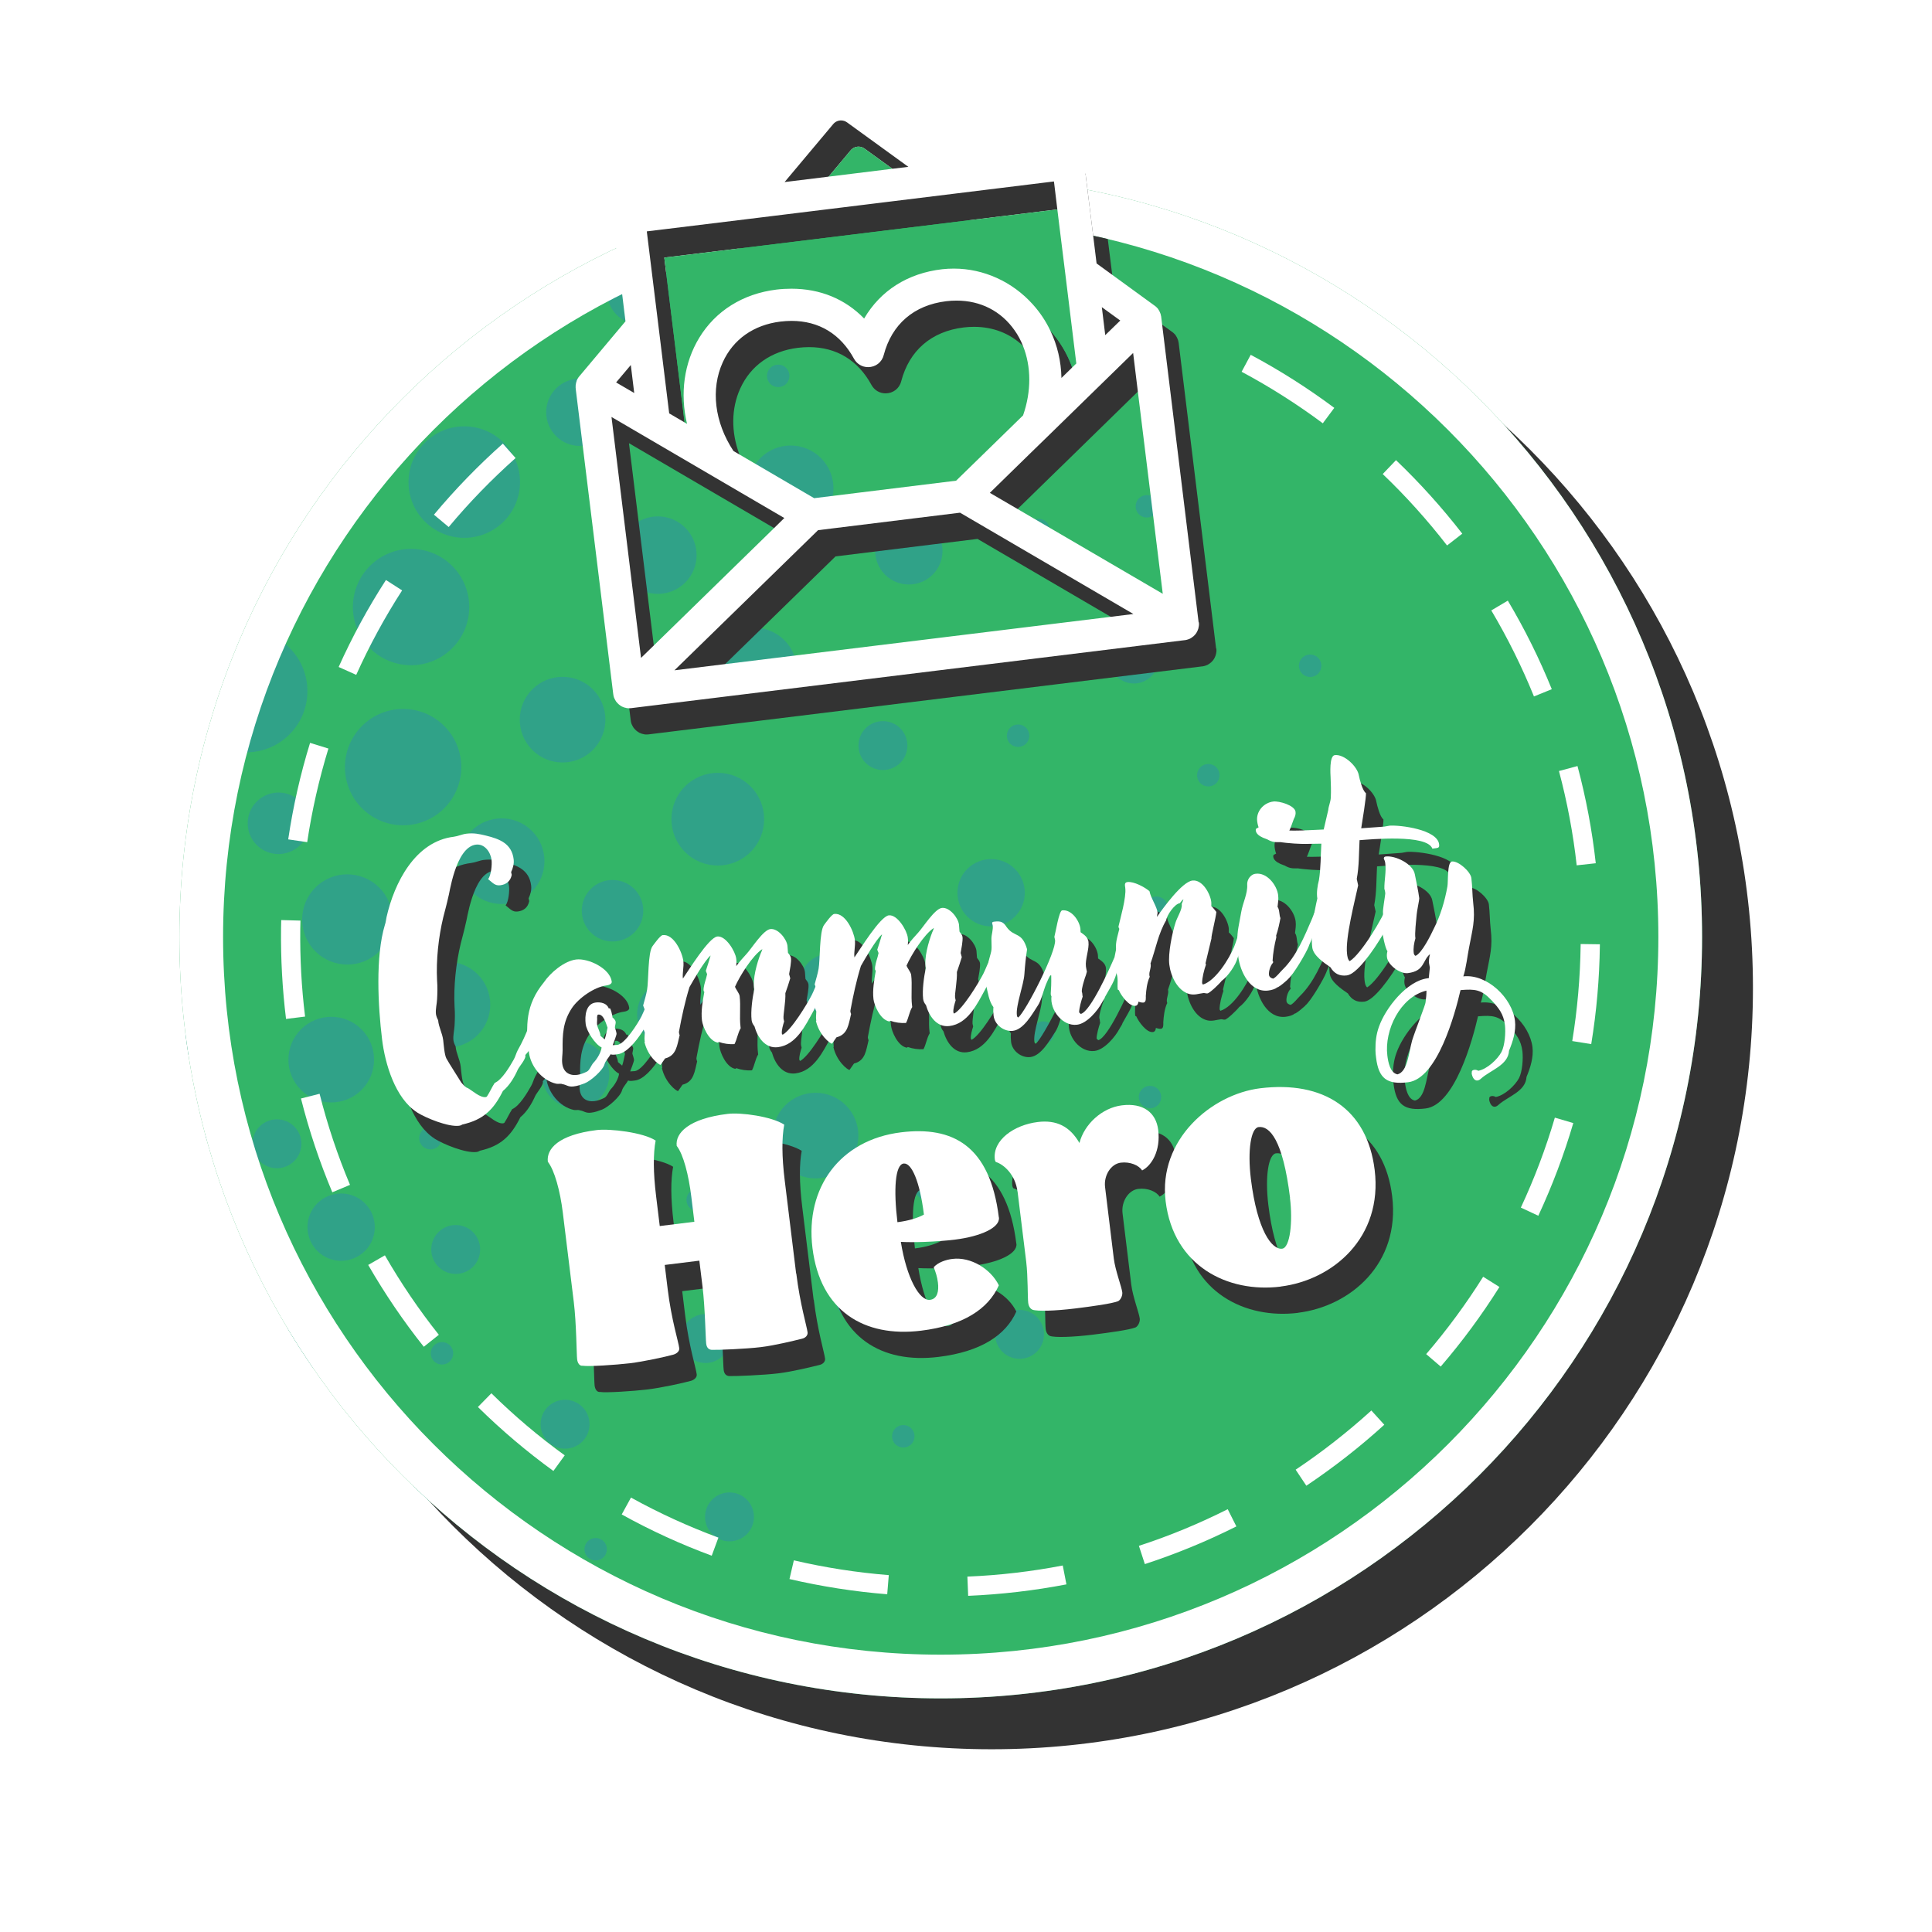 <svg width="221" height="221" viewBox="0 0 221 221" fill="none" xmlns="http://www.w3.org/2000/svg">
<g filter="url(#filter0_d_307_30692)">
<g filter="url(#filter1_d_307_30692)">
<path d="M113.428 200.096C161.526 200.096 200.518 161.104 200.518 113.006C200.518 64.907 161.526 25.916 113.428 25.916C65.329 25.916 26.338 64.907 26.338 113.006C26.338 161.104 65.329 200.096 113.428 200.096Z" fill="#333333"/>
<path d="M107.608 194.276C155.706 194.276 194.698 155.284 194.698 107.186C194.698 59.087 155.706 20.096 107.608 20.096C59.509 20.096 20.518 59.087 20.518 107.186C20.518 155.284 59.509 194.276 107.608 194.276Z" fill="#33B568"/>
<g opacity="0.8">
<path d="M51.727 74.146C54.327 71.546 54.327 67.336 51.727 64.736C49.127 62.136 44.917 62.136 42.317 64.736C39.717 67.336 39.717 71.546 42.317 74.146C44.917 76.746 49.127 76.746 51.727 74.146Z" fill="#309D90"/>
<path d="M33.127 74.106C32.937 73.916 32.737 73.736 32.527 73.566C30.387 77.606 28.397 81.716 26.577 85.876C28.857 86.406 31.347 85.786 33.117 84.006C35.847 81.276 35.847 76.836 33.117 74.106H33.127Z" fill="#309D90"/>
<path d="M72.117 60.366C70.387 62.096 70.387 64.906 72.117 66.636C73.847 68.366 76.657 68.366 78.387 66.636C80.117 64.906 80.117 62.096 78.387 60.366C76.657 58.636 73.847 58.636 72.117 60.366Z" fill="#309D90"/>
<path d="M78.357 89.956C76.287 92.026 76.287 95.386 78.357 97.456C80.427 99.526 83.787 99.526 85.857 97.456C87.927 95.386 87.927 92.026 85.857 89.956C83.787 87.886 80.427 87.886 78.357 89.956Z" fill="#309D90"/>
<path d="M60.888 85.786C62.798 87.696 65.908 87.696 67.818 85.786C69.728 83.876 69.728 80.766 67.818 78.856C65.908 76.946 62.798 76.946 60.888 78.856C58.978 80.766 58.978 83.876 60.888 85.786Z" fill="#309D90"/>
<path d="M60.848 95.046C58.938 93.136 55.828 93.136 53.918 95.046C52.008 96.956 51.998 100.066 53.918 101.976C55.828 103.886 58.938 103.886 60.848 101.976C62.758 100.066 62.758 96.956 60.848 95.046Z" fill="#309D90"/>
<path d="M36.078 101.526C34.057 103.546 34.057 106.816 36.078 108.826C38.097 110.836 41.367 110.846 43.377 108.826C45.388 106.806 45.398 103.536 43.377 101.526C41.358 99.516 38.087 99.506 36.078 101.526Z" fill="#309D90"/>
<path d="M69.057 49.886C70.557 48.386 70.557 45.946 69.057 44.435C67.557 42.935 65.117 42.935 63.607 44.435C62.097 45.935 62.107 48.376 63.607 49.886C65.107 51.386 67.547 51.386 69.057 49.886Z" fill="#309D90"/>
<path d="M106.687 65.736C108.187 64.236 108.187 61.796 106.687 60.286C105.187 58.786 102.747 58.786 101.237 60.286C99.727 61.786 99.737 64.226 101.237 65.736C102.737 67.236 105.177 67.236 106.687 65.736Z" fill="#309D90"/>
<path d="M79.457 113.266C77.957 111.766 75.517 111.766 74.007 113.266C72.507 114.766 72.507 117.206 74.007 118.716C75.507 120.216 77.947 120.216 79.457 118.716C80.957 117.216 80.957 114.776 79.457 113.266Z" fill="#309D90"/>
<path d="M63.117 120.196C61.617 121.696 61.617 124.136 63.117 125.646C64.617 127.146 67.057 127.146 68.567 125.646C70.067 124.146 70.067 121.706 68.567 120.196C67.067 118.696 64.627 118.696 63.117 120.196Z" fill="#309D90"/>
<path d="M116.097 99.395C114.597 97.895 112.157 97.895 110.647 99.395C109.147 100.896 109.147 103.336 110.647 104.846C112.147 106.346 114.587 106.346 116.097 104.846C117.607 103.346 117.597 100.906 116.097 99.395Z" fill="#309D90"/>
<path d="M75.997 36.026C77.497 34.526 77.497 32.086 75.997 30.576C74.497 29.076 72.057 29.076 70.547 30.576C69.047 32.076 69.047 34.516 70.547 36.026C72.047 37.526 74.487 37.526 75.997 36.026Z" fill="#309D90"/>
<path d="M59.718 35.176C57.938 37.116 56.198 39.076 54.518 41.066C55.858 41.046 57.188 40.536 58.198 39.516C59.388 38.326 59.888 36.716 59.718 35.176Z" fill="#309D90"/>
<path d="M34.347 96.666C35.717 95.296 35.717 93.066 34.347 91.686C32.977 90.316 30.747 90.316 29.367 91.686C27.997 93.056 27.987 95.286 29.367 96.666C30.737 98.036 32.967 98.036 34.347 96.666Z" fill="#309D90"/>
<path d="M33.657 128.856C32.567 127.766 30.787 127.766 29.697 128.856C28.607 129.946 28.607 131.726 29.697 132.816C30.787 133.906 32.567 133.906 33.657 132.816C34.747 131.726 34.747 129.946 33.657 128.856Z" fill="#309D90"/>
<path d="M104.957 132.816C103.867 133.906 103.867 135.686 104.957 136.776C106.047 137.866 107.827 137.866 108.917 136.776C110.007 135.686 110.007 133.906 108.917 132.816C107.827 131.726 106.047 131.726 104.957 132.816Z" fill="#309D90"/>
<path d="M131.688 73.406C130.598 72.316 128.818 72.316 127.728 73.406C126.638 74.496 126.638 76.276 127.728 77.366C128.818 78.456 130.598 78.456 131.688 77.366C132.778 76.276 132.778 74.496 131.688 73.406Z" fill="#309D90"/>
<path d="M102.978 87.266C104.068 86.176 104.068 84.396 102.978 83.306C101.888 82.216 100.108 82.216 99.018 83.306C97.928 84.396 97.928 86.176 99.018 87.266C100.108 88.356 101.888 88.356 102.978 87.266Z" fill="#309D90"/>
<path d="M104.957 35.776C106.047 34.685 106.047 32.906 104.957 31.816C103.867 30.726 102.087 30.726 100.997 31.816C99.907 32.906 99.907 34.685 100.997 35.776C102.087 36.865 103.867 36.865 104.957 35.776Z" fill="#309D90"/>
<path d="M32.877 151.926C33.797 153.456 34.757 154.956 35.767 156.426C36.717 155.326 36.677 153.666 35.637 152.626C34.887 151.876 33.827 151.656 32.877 151.926Z" fill="#309D90"/>
<path d="M82.677 155.096C83.767 154.006 83.767 152.226 82.677 151.136C81.587 150.046 79.807 150.046 78.717 151.136C77.627 152.226 77.627 154.006 78.717 155.096C79.807 156.186 81.587 156.186 82.677 155.096Z" fill="#309D90"/>
<path d="M50.148 140.946C49.058 142.036 49.058 143.816 50.148 144.906C51.238 145.996 53.018 145.996 54.108 144.906C55.198 143.816 55.198 142.036 54.108 140.946C53.018 139.856 51.238 139.856 50.148 140.946Z" fill="#309D90"/>
<path d="M50.817 83.046C48.217 80.446 44.007 80.446 41.407 83.046C38.807 85.646 38.807 89.856 41.407 92.456C44.007 95.056 48.217 95.056 50.817 92.456C53.417 89.856 53.417 85.646 50.817 83.046Z" fill="#309D90"/>
<path d="M89.728 80.166C91.638 78.256 91.638 75.146 89.728 73.236C87.818 71.326 84.708 71.326 82.798 73.236C80.888 75.146 80.888 78.256 82.798 80.166C84.708 82.076 87.818 82.076 89.728 80.166Z" fill="#309D90"/>
<path d="M47.718 111.455C45.808 113.365 45.808 116.475 47.718 118.385C49.628 120.295 52.738 120.295 54.648 118.385C56.558 116.475 56.558 113.365 54.648 111.455C52.738 109.545 49.628 109.545 47.718 111.455Z" fill="#309D90"/>
<path d="M23.667 130.466C23.677 130.216 23.607 129.966 23.467 129.746C23.527 129.986 23.597 130.226 23.667 130.466Z" fill="#309D90"/>
<path d="M47.308 170.016C47.888 170.566 48.468 171.116 49.058 171.656C49.258 171.186 49.168 170.626 48.778 170.246C48.378 169.846 47.788 169.776 47.308 170.016Z" fill="#309D90"/>
<path d="M67.588 138.756C68.088 138.256 68.088 137.436 67.588 136.936C67.088 136.436 66.268 136.436 65.768 136.936C65.268 137.436 65.268 138.256 65.768 138.756C66.268 139.256 67.088 139.256 67.588 138.756Z" fill="#309D90"/>
<path d="M78.897 138.166C79.397 138.666 80.218 138.666 80.718 138.166C81.218 137.666 81.218 136.846 80.718 136.346C80.218 135.846 79.397 135.846 78.897 136.346C78.397 136.846 78.397 137.666 78.897 138.166Z" fill="#309D90"/>
<path d="M102.417 163.386C101.917 163.886 101.917 164.706 102.417 165.206C102.917 165.706 103.737 165.706 104.237 165.206C104.737 164.706 104.737 163.886 104.237 163.386C103.737 162.886 102.917 162.886 102.417 163.386Z" fill="#309D90"/>
<path d="M130.638 124.585C130.138 125.085 130.138 125.905 130.638 126.405C131.138 126.905 131.958 126.905 132.458 126.405C132.958 125.905 132.958 125.085 132.458 124.585C131.958 124.085 131.138 124.085 130.638 124.585Z" fill="#309D90"/>
<path d="M109.277 114.206C108.777 114.706 108.777 115.526 109.277 116.026C109.777 116.526 110.597 116.526 111.097 116.026C111.597 115.526 111.597 114.706 111.097 114.206C110.597 113.706 109.777 113.706 109.277 114.206Z" fill="#309D90"/>
<path d="M117.367 85.066C117.867 84.566 117.867 83.746 117.367 83.246C116.867 82.746 116.047 82.746 115.547 83.246C115.047 83.746 115.047 84.566 115.547 85.066C116.047 85.566 116.867 85.566 117.367 85.066Z" fill="#309D90"/>
<path d="M119.717 61.546C120.217 61.046 120.217 60.226 119.717 59.726C119.217 59.226 118.397 59.226 117.897 59.726C117.397 60.226 117.397 61.046 117.897 61.546C118.397 62.046 119.217 62.046 119.717 61.546Z" fill="#309D90"/>
<path d="M89.927 43.906C90.427 43.406 90.427 42.585 89.927 42.085C89.427 41.585 88.607 41.585 88.107 42.085C87.607 42.585 87.607 43.406 88.107 43.906C88.607 44.406 89.427 44.406 89.927 43.906Z" fill="#309D90"/>
<path d="M21.197 118.136C21.307 118.976 21.417 119.806 21.547 120.646C21.757 120.586 21.957 120.496 22.127 120.336C22.627 119.836 22.627 119.016 22.127 118.516C21.867 118.256 21.537 118.136 21.197 118.146V118.136Z" fill="#309D90"/>
<path d="M50.147 129.286C49.647 128.786 48.827 128.786 48.327 129.286C47.827 129.786 47.827 130.606 48.327 131.106C48.827 131.606 49.647 131.606 50.147 131.106C50.647 130.606 50.647 129.786 50.147 129.286Z" fill="#309D90"/>
<path d="M72.557 101.686C71.187 100.316 68.957 100.316 67.577 101.686C66.207 103.056 66.207 105.286 67.577 106.666C68.947 108.036 71.177 108.046 72.557 106.666C73.927 105.296 73.927 103.066 72.557 101.686Z" fill="#309D90"/>
<path d="M92.467 110.106C91.087 111.486 91.097 113.706 92.467 115.086C93.837 116.456 96.067 116.456 97.447 115.086C98.827 113.716 98.817 111.486 97.447 110.106C96.077 108.736 93.847 108.736 92.467 110.106Z" fill="#309D90"/>
<path d="M57.617 59.656C60.107 57.166 60.107 53.126 57.617 50.636C55.127 48.146 51.087 48.146 48.597 50.636C46.107 53.126 46.107 57.166 48.597 59.656C51.087 62.146 55.127 62.146 57.617 59.656Z" fill="#309D90"/>
<path d="M66.617 160.936C65.527 159.846 63.747 159.846 62.657 160.936C61.567 162.026 61.567 163.806 62.657 164.896C63.747 165.986 65.527 165.986 66.617 164.896C67.707 163.806 67.707 162.026 66.617 160.936Z" fill="#309D90"/>
<path d="M96.757 126.435C94.847 124.525 91.737 124.525 89.827 126.435C87.917 128.345 87.917 131.455 89.827 133.365C91.737 135.275 94.847 135.275 96.757 133.365C98.667 131.455 98.667 128.345 96.757 126.435Z" fill="#309D90"/>
<path d="M93.907 59.326C95.817 57.416 95.817 54.306 93.907 52.396C91.997 50.486 88.887 50.486 86.977 52.396C85.067 54.306 85.067 57.416 86.977 59.326C88.887 61.236 91.997 61.236 93.907 59.326Z" fill="#309D90"/>
<path d="M81.467 171.536C80.377 172.626 80.377 174.406 81.467 175.496C82.557 176.586 84.337 176.586 85.427 175.496C86.517 174.406 86.517 172.626 85.427 171.536C84.337 170.446 82.557 170.446 81.467 171.536Z" fill="#309D90"/>
<path d="M114.648 150.656C113.558 151.746 113.558 153.526 114.648 154.616C115.738 155.706 117.518 155.706 118.608 154.616C119.698 153.526 119.698 151.746 118.608 150.656C117.518 149.566 115.738 149.566 114.648 150.656Z" fill="#309D90"/>
<path d="M96.407 146.485C95.317 147.575 95.317 149.355 96.407 150.445C97.497 151.535 99.277 151.535 100.367 150.445C101.457 149.355 101.457 147.575 100.367 146.485C99.277 145.395 97.497 145.395 96.407 146.485Z" fill="#309D90"/>
<path d="M120.577 41.465C119.487 42.555 119.487 44.336 120.577 45.425C121.667 46.516 123.447 46.516 124.537 45.425C125.627 44.336 125.627 42.555 124.537 41.465C123.447 40.375 121.667 40.375 120.577 41.465Z" fill="#309D90"/>
<path d="M49.648 153.896C49.148 154.396 49.148 155.215 49.648 155.715C50.148 156.215 50.968 156.215 51.468 155.715C51.968 155.215 51.968 154.396 51.468 153.896C50.968 153.396 50.148 153.396 49.648 153.896Z" fill="#309D90"/>
<path d="M118.417 117.206C117.917 117.706 117.917 118.526 118.417 119.026C118.917 119.526 119.737 119.526 120.237 119.026C120.737 118.526 120.737 117.706 120.237 117.206C119.737 116.706 118.917 116.706 118.417 117.206Z" fill="#309D90"/>
<path d="M131.377 102.926C130.877 103.426 130.877 104.246 131.377 104.746C131.877 105.246 132.697 105.246 133.197 104.746C133.697 104.246 133.697 103.426 133.197 102.926C132.697 102.426 131.877 102.426 131.377 102.926Z" fill="#309D90"/>
<path d="M150.777 75.246C150.277 74.746 149.457 74.746 148.957 75.246C148.457 75.746 148.457 76.566 148.957 77.066C149.457 77.566 150.277 77.566 150.777 77.066C151.277 76.566 151.277 75.746 150.777 75.246Z" fill="#309D90"/>
<path d="M132.097 58.826C132.597 58.326 132.597 57.506 132.097 57.006C131.597 56.506 130.777 56.506 130.277 57.006C129.777 57.506 129.777 58.326 130.277 58.826C130.777 59.326 131.597 59.326 132.097 58.826Z" fill="#309D90"/>
<path d="M137.308 87.766C136.808 88.266 136.808 89.086 137.308 89.586C137.808 90.086 138.628 90.086 139.128 89.586C139.628 89.086 139.628 88.266 139.128 87.766C138.628 87.266 137.808 87.266 137.308 87.766Z" fill="#309D90"/>
<path d="M67.228 176.306C66.728 176.806 66.728 177.626 67.228 178.126C67.728 178.626 68.547 178.626 69.047 178.126C69.547 177.626 69.547 176.806 69.047 176.306C68.547 175.806 67.728 175.806 67.228 176.306Z" fill="#309D90"/>
<path d="M36.297 137.646C34.797 139.146 34.797 141.586 36.297 143.096C37.797 144.596 40.237 144.596 41.747 143.096C43.247 141.596 43.247 139.156 41.747 137.646C40.247 136.146 37.807 136.146 36.297 137.646Z" fill="#309D90"/>
<path d="M34.428 124.675C36.337 126.585 39.447 126.585 41.358 124.675C43.267 122.765 43.267 119.655 41.358 117.745C39.447 115.835 36.337 115.835 34.428 117.745C32.517 119.655 32.508 122.765 34.428 124.675Z" fill="#309D90"/>
</g>
<path d="M107.608 25.096C152.868 25.096 189.698 61.916 189.698 107.186C189.698 152.456 152.878 189.276 107.608 189.276C62.338 189.276 25.518 152.446 25.518 107.186C25.518 61.926 62.338 25.096 107.608 25.096ZM107.608 20.096C59.508 20.096 20.518 59.086 20.518 107.186C20.518 155.286 59.508 194.276 107.608 194.276C155.708 194.276 194.698 155.286 194.698 107.186C194.698 59.086 155.708 20.096 107.608 20.096Z" fill="white"/>
<path d="M110.748 182.546L110.658 180.346C114.318 180.196 117.998 179.766 121.568 179.076L121.988 181.236C118.298 181.946 114.518 182.386 110.748 182.546ZM101.488 182.366C97.728 182.066 93.968 181.476 90.308 180.626L90.808 178.486C94.358 179.316 98.018 179.886 101.668 180.176L101.488 182.366ZM130.958 178.916L130.278 176.826C133.758 175.696 137.168 174.286 140.438 172.636L141.428 174.606C138.068 176.296 134.538 177.746 130.958 178.916ZM81.418 177.956C77.888 176.656 74.418 175.066 71.118 173.236L72.178 171.306C75.378 173.076 78.748 174.616 82.178 175.886L81.418 177.946V177.956ZM149.428 169.946L148.208 168.116C151.248 166.086 154.158 163.806 156.868 161.346L158.348 162.976C155.558 165.516 152.558 167.856 149.438 169.946H149.428ZM63.308 168.266C60.258 166.056 57.348 163.586 54.668 160.946L56.208 159.376C58.818 161.946 61.638 164.336 64.598 166.476L63.308 168.256V168.266ZM164.808 156.326L163.138 154.896C165.528 152.116 167.718 149.136 169.658 146.046L171.518 147.216C169.518 150.406 167.258 153.466 164.798 156.326H164.808ZM48.478 154.056C46.128 151.106 43.998 147.956 42.118 144.696L44.028 143.596C45.848 146.766 47.918 149.816 50.198 152.686L48.478 154.056ZM175.958 139.066L173.968 138.136C175.518 134.816 176.828 131.356 177.858 127.846L179.968 128.466C178.908 132.086 177.558 135.646 175.968 139.066H175.958ZM38.018 136.396C36.558 132.926 35.348 129.306 34.428 125.656L36.558 125.116C37.448 128.656 38.618 132.166 40.038 135.536L38.008 136.386L38.018 136.396ZM182.018 119.436L179.848 119.086C180.438 115.486 180.758 111.806 180.808 108.136V107.986L183.008 108.016V108.156C182.958 111.946 182.628 115.736 182.018 119.446V119.436ZM32.718 116.546C32.298 113.136 32.108 109.656 32.148 106.196C32.148 105.876 32.158 105.556 32.168 105.246L34.368 105.306C34.368 105.616 34.358 105.926 34.348 106.236C34.308 109.596 34.488 112.976 34.898 116.286L32.718 116.556V116.546ZM180.358 98.996C179.958 95.356 179.268 91.726 178.328 88.196L180.448 87.626C181.418 91.256 182.128 95.006 182.538 98.746L180.348 98.986L180.358 98.996ZM35.148 96.336L32.968 96.016C33.518 92.286 34.358 88.576 35.468 84.976L37.568 85.626C36.498 89.116 35.678 92.726 35.138 96.346L35.148 96.336ZM175.468 79.666C174.098 76.286 172.458 72.976 170.588 69.826L172.478 68.706C174.408 71.946 176.098 75.356 177.508 78.836L175.468 79.666ZM40.748 77.196L38.738 76.296C40.278 72.866 42.098 69.516 44.148 66.346L45.998 67.536C44.008 70.616 42.248 73.866 40.748 77.196ZM165.528 62.396C163.288 59.506 160.818 56.756 158.168 54.226L159.688 52.636C162.408 55.236 164.958 58.066 167.268 61.046L165.528 62.396ZM51.328 60.286L49.638 58.876C52.048 55.986 54.708 53.246 57.518 50.746L58.978 52.396C56.248 54.826 53.668 57.476 51.328 60.286ZM151.308 48.416C148.368 46.226 145.248 44.246 142.028 42.526L143.068 40.586C146.388 42.356 149.598 44.396 152.628 46.656L151.318 48.416H151.308Z" fill="white"/>
<path d="M139.108 74.176L134.828 39.236V39.196L134.818 39.186C134.808 39.126 134.798 39.066 134.778 38.996L134.758 38.916C134.738 38.866 134.728 38.826 134.708 38.786C134.658 38.646 134.588 38.516 134.498 38.386L134.478 38.346C134.438 38.306 134.408 38.266 134.378 38.226H134.368L134.338 38.186C134.288 38.136 134.238 38.096 134.198 38.056C134.158 38.026 134.118 37.996 134.078 37.966L132.948 37.146L127.438 33.136L127.228 31.436L126.718 27.346C126.168 27.206 125.608 27.076 125.048 26.966L124.398 21.716L124.168 19.856C124.088 19.856 124.028 19.866 123.948 19.866L117.508 20.656L111.288 21.426L109.488 20.116L101.068 14.016C100.228 13.416 99.248 13.096 98.218 13.096C96.788 13.096 95.428 13.726 94.508 14.816L88.258 22.256L86.388 24.486L77.028 25.636L73.718 26.036C72.868 26.146 72.228 26.826 72.128 27.636C72.098 27.776 72.098 27.936 72.118 28.086L72.708 32.896L73.548 39.756L68.268 46.046C68.268 46.046 68.208 46.126 68.178 46.156C68.148 46.206 68.108 46.256 68.078 46.316H68.068L68.048 46.376C68.018 46.416 67.998 46.466 67.978 46.516H67.968V46.566C67.918 46.696 67.878 46.846 67.858 47.006C67.848 47.036 67.848 47.076 67.848 47.116V47.226C67.838 47.296 67.848 47.376 67.858 47.456V47.496L71.978 81.016L72.148 82.396C72.158 82.476 72.168 82.556 72.188 82.636L72.218 82.716C72.218 82.766 72.248 82.806 72.258 82.846C72.288 82.916 72.328 82.996 72.368 83.066C72.408 83.146 72.438 83.186 72.468 83.236C72.578 83.386 72.688 83.496 72.808 83.596L72.878 83.646C72.878 83.646 72.938 83.696 72.968 83.716C73.018 83.746 73.068 83.776 73.128 83.816C73.208 83.846 73.278 83.876 73.348 83.906H73.358L73.398 83.926C73.448 83.936 73.508 83.956 73.568 83.966H73.588L73.628 83.986C73.688 83.996 73.758 84.006 73.828 84.016H73.988C74.078 84.016 74.128 84.006 74.178 84.006L137.528 76.226H137.568C137.618 76.216 137.658 76.206 137.698 76.196H137.718L137.778 76.176C137.828 76.166 137.858 76.156 137.888 76.146C137.958 76.126 138.028 76.096 138.088 76.066H138.098L138.138 76.046C138.188 76.016 138.238 75.986 138.298 75.946H138.308L138.348 75.916C138.398 75.886 138.458 75.836 138.508 75.786H138.528L138.548 75.756C138.568 75.746 138.618 75.696 138.658 75.646C138.678 75.626 138.708 75.596 138.728 75.566L138.788 75.496C138.878 75.376 138.948 75.236 139.008 75.096V75.076L139.028 75.036C139.038 75.016 139.058 74.956 139.078 74.906V74.856C139.108 74.796 139.118 74.716 139.128 74.636C139.138 74.586 139.138 74.546 139.148 74.496V74.406C139.148 74.336 139.148 74.256 139.128 74.176H139.108ZM131.618 43.376L135.008 70.926L115.228 59.376L116.398 58.226L117.098 57.546L120.098 54.616L121.898 52.866L130.158 44.796L131.618 43.376ZM82.948 75.966L95.578 63.646L111.818 61.646L127.058 70.556L131.648 73.236L79.148 79.676L82.948 75.966ZM119.028 50.516L114.538 54.896L111.368 57.986L95.128 59.986L85.958 54.626L85.898 54.586C85.348 53.746 84.898 52.876 84.578 51.986C83.618 49.406 83.638 46.726 84.678 44.436C85.868 41.816 88.208 40.166 91.268 39.786C91.698 39.736 92.128 39.706 92.538 39.706C95.678 39.706 98.148 41.206 99.688 44.036C100.018 44.636 100.618 44.996 101.298 44.996C102.158 44.996 102.878 44.446 103.088 43.616C104.008 40.096 106.538 37.906 110.238 37.456C110.638 37.406 111.038 37.386 111.428 37.386C113.608 37.386 115.548 38.146 117.018 39.566C117.398 39.936 117.748 40.336 118.058 40.786C119.888 43.396 120.248 47.026 119.028 50.516ZM88.548 60.406L88.928 60.626L91.718 62.256L75.328 78.256L74.788 73.836L71.948 50.696L88.548 60.406ZM128.428 41.336L128.038 38.136L130.148 39.666L128.428 41.336ZM123.868 34.386L125.118 44.576L123.418 46.236C123.388 44.776 123.128 43.366 122.648 42.036C122.098 40.496 121.258 39.076 120.148 37.826C117.818 35.226 114.528 33.726 111.118 33.726C110.678 33.726 110.238 33.746 109.788 33.796C105.848 34.246 102.718 36.236 100.848 39.436C98.668 37.196 95.818 36.026 92.538 36.026C91.978 36.026 91.398 36.056 90.818 36.126C86.988 36.596 83.858 38.556 81.988 41.636C80.248 44.496 79.768 48.006 80.588 51.486L78.548 50.286L78.308 48.316L77.298 40.106L76.218 31.336L75.988 29.466L84.418 28.436L87.548 28.056L110.998 25.176H111.008L120.948 23.956L122.558 23.756L122.898 26.526L123.868 34.386ZM94.788 20.206L97.318 17.186C97.538 16.926 97.868 16.776 98.208 16.776C98.458 16.776 98.688 16.856 98.888 16.996L102.078 19.306L103.308 20.196L105.908 22.086L91.748 23.826L93.988 21.156L94.788 20.206ZM74.158 44.756L74.548 47.956L72.478 46.746L74.158 44.756Z" fill="#333333"/>
<path d="M105.908 22.086L91.748 23.826L97.318 17.186C97.538 16.926 97.868 16.776 98.208 16.776C98.458 16.776 98.688 16.856 98.888 16.996L105.908 22.086Z" fill="#33B568"/>
<path d="M125.117 44.576L123.417 46.236C123.347 43.076 122.217 40.146 120.147 37.826C117.817 35.226 114.527 33.726 111.117 33.726C110.677 33.726 110.237 33.746 109.787 33.796C105.847 34.246 102.717 36.236 100.847 39.436C98.667 37.196 95.817 36.026 92.537 36.026C91.977 36.026 91.397 36.056 90.817 36.126C86.987 36.596 83.857 38.556 81.987 41.636C80.247 44.496 79.767 48.006 80.587 51.486L78.547 50.286L77.297 40.106L75.987 29.466L87.547 28.056L110.997 25.176L122.557 23.756L123.867 34.386L125.117 44.576Z" fill="#33B568"/>
<path d="M137.108 71.176L132.938 37.146L132.828 36.236V36.196L132.818 36.186C132.808 36.126 132.798 36.066 132.778 35.996L132.758 35.916C132.738 35.866 132.728 35.826 132.708 35.786C132.658 35.646 132.588 35.516 132.498 35.386L132.478 35.346C132.438 35.306 132.408 35.266 132.378 35.226H132.368L132.338 35.186C132.288 35.136 132.238 35.096 132.198 35.056C132.158 35.026 132.118 34.996 132.078 34.966L127.228 31.436L125.438 30.136L125.048 26.966L124.398 21.716L124.168 19.856L123.998 18.476C123.888 17.556 123.108 16.856 122.178 16.856C122.098 16.856 122.028 16.866 121.948 16.866L109.288 18.426L99.068 11.016C98.228 10.416 97.248 10.096 96.218 10.096C94.788 10.096 93.428 10.726 92.508 11.816L84.388 21.486L71.718 23.036C70.718 23.166 69.998 24.086 70.118 25.086L70.518 28.376L71.168 33.646L71.548 36.756L66.268 43.046C66.268 43.046 66.208 43.126 66.178 43.156C66.148 43.206 66.108 43.256 66.078 43.316H66.068L66.048 43.376C66.018 43.416 65.998 43.466 65.978 43.516H65.968V43.566C65.918 43.696 65.878 43.846 65.858 44.006C65.848 44.036 65.848 44.076 65.848 44.116V44.226C65.838 44.296 65.848 44.376 65.858 44.456V44.496L70.148 79.396C70.158 79.476 70.168 79.556 70.188 79.636L70.218 79.716C70.218 79.766 70.248 79.806 70.258 79.846C70.288 79.916 70.328 79.996 70.368 80.066C70.408 80.146 70.438 80.186 70.468 80.236C70.578 80.386 70.688 80.496 70.808 80.596L70.878 80.646C70.878 80.646 70.938 80.696 70.968 80.716C71.018 80.746 71.068 80.776 71.128 80.816C71.208 80.846 71.278 80.876 71.348 80.906H71.358L71.398 80.926C71.448 80.936 71.508 80.956 71.568 80.966H71.588L71.628 80.986C71.688 80.996 71.758 81.006 71.828 81.016H71.988C72.078 81.016 72.128 81.006 72.178 81.006L135.528 73.226H135.568C135.618 73.216 135.658 73.206 135.698 73.196H135.718L135.778 73.176C135.828 73.166 135.858 73.156 135.888 73.146C135.958 73.126 136.028 73.096 136.088 73.066H136.098L136.138 73.046C136.188 73.016 136.238 72.986 136.298 72.946H136.308L136.348 72.916C136.398 72.886 136.458 72.836 136.508 72.786H136.528L136.548 72.756C136.568 72.746 136.618 72.696 136.658 72.646C136.678 72.626 136.708 72.596 136.728 72.566L136.788 72.496C136.878 72.376 136.948 72.236 137.008 72.096V72.076L137.028 72.036C137.038 72.016 137.058 71.956 137.078 71.906V71.856C137.108 71.796 137.118 71.716 137.128 71.636C137.138 71.586 137.138 71.546 137.148 71.496V71.406C137.148 71.336 137.148 71.256 137.128 71.176H137.108ZM128.148 36.666L126.428 38.336L126.038 35.136L128.148 36.666ZM129.618 40.376L130.158 44.796L133.008 67.926L116.398 58.226L113.228 56.376L115.098 54.546L118.098 51.616L119.898 49.866L129.618 40.376ZM82.678 41.436C83.868 38.816 86.208 37.166 89.268 36.786C89.698 36.736 90.128 36.706 90.538 36.706C93.678 36.706 96.148 38.206 97.688 41.036C98.018 41.636 98.618 41.996 99.298 41.996C100.158 41.996 100.878 41.446 101.088 40.616C102.008 37.096 104.538 34.906 108.238 34.456C108.638 34.406 109.038 34.386 109.428 34.386C112.168 34.386 114.518 35.586 116.058 37.786C116.448 38.336 116.768 38.936 117.018 39.566C117.968 41.926 117.988 44.766 117.028 47.516L112.538 51.896L109.368 54.986L93.128 56.986L84.578 51.986L83.958 51.626L83.898 51.586C81.728 48.296 81.278 44.506 82.678 41.436ZM120.948 23.956L121.228 26.236L121.868 31.386L123.118 41.576L122.648 42.036L121.418 43.236C121.378 41.316 120.948 39.486 120.148 37.826C119.638 36.746 118.968 35.736 118.148 34.826C115.818 32.226 112.528 30.726 109.118 30.726C108.678 30.726 108.238 30.746 107.788 30.796C103.848 31.246 100.718 33.236 98.848 36.436C96.668 34.196 93.818 33.026 90.538 33.026C89.978 33.026 89.398 33.056 88.818 33.126C84.988 33.596 81.858 35.556 79.988 38.636C78.248 41.496 77.768 45.006 78.588 48.486L78.308 48.316L76.548 47.286L75.298 37.106L74.668 31.996L74.028 26.806L73.988 26.466L75.238 26.316L85.548 25.056L108.998 22.176L119.418 20.896L120.558 20.756L120.598 21.056L120.948 23.956ZM72.158 41.756L72.548 44.956L70.478 43.746L72.158 41.756ZM96.208 13.776C96.458 13.776 96.688 13.856 96.888 13.996L103.908 19.086L102.078 19.306L94.788 20.206L89.748 20.826L95.318 14.186C95.538 13.926 95.868 13.776 96.208 13.776ZM73.328 75.256L69.948 47.696L86.928 57.626L89.718 59.256L88.548 60.406L74.788 73.836L73.328 75.256ZM93.578 60.646L109.818 58.646L129.648 70.236L127.058 70.556L82.948 75.966L77.148 76.676L93.578 60.646Z" fill="white"/>
<path d="M49.727 130.256C47.197 128.636 46.047 124.686 45.707 121.906C45.237 118.076 44.937 112.396 46.027 108.796C46.127 108.516 46.157 108.216 46.217 107.906C47.097 104.006 49.477 99.256 53.897 98.716C54.387 98.656 54.857 98.426 55.347 98.366C56.197 98.266 56.777 98.386 57.597 98.586C59.137 98.966 60.537 99.486 60.757 101.296C60.817 101.816 60.677 102.306 60.467 102.756L60.537 103.076C60.397 103.796 59.907 104.186 59.217 104.266C58.627 104.336 58.387 104.006 57.837 103.566C58.177 103.126 58.297 101.916 58.227 101.356C58.117 100.476 57.437 99.496 56.447 99.616C54.057 99.906 53.377 105.516 53.287 105.586C53.117 106.376 52.907 107.126 52.707 107.916C52.157 110.206 51.877 112.806 51.997 115.156C52.057 115.916 52.037 116.586 51.997 117.316C51.967 117.856 51.807 118.466 51.867 118.996C51.897 119.226 51.997 119.476 52.117 119.696C52.187 120.516 52.597 121.166 52.697 121.986C52.757 122.506 52.837 123.636 53.057 124.066C53.277 124.506 54.757 126.786 54.757 126.816C54.877 126.966 55.297 127.446 55.497 127.456C56.037 127.756 56.897 128.576 57.557 128.496L57.687 128.446C58.027 127.936 58.257 127.376 58.587 126.876C59.437 126.506 60.317 124.996 60.757 124.216C60.947 123.896 61.037 123.486 61.227 123.126C62.217 121.406 62.957 119.326 63.417 117.376C63.747 116.006 64.517 115.216 65.207 115.126V115.156C65.247 115.716 65.407 116.766 64.957 117.186C64.967 117.286 64.887 117.396 64.827 117.496C64.377 118.416 63.997 119.366 63.607 120.306L63.437 120.856C63.537 121.706 62.677 123.076 62.087 123.686C62.237 124.066 61.417 124.966 61.227 125.356C60.837 126.236 60.287 127.166 59.527 127.796C58.457 129.956 57.267 131.096 54.907 131.626C54.787 131.706 54.657 131.756 54.497 131.776C53.287 131.926 50.737 130.906 49.687 130.236L49.727 130.256Z" fill="#333333"/>
<path d="M66.277 126.986C66.067 126.946 65.847 127.006 65.637 126.966C63.997 126.606 62.697 124.966 62.497 123.366C62.117 120.286 62.127 117.926 64.207 115.376C64.967 114.256 66.537 112.926 67.907 112.756C69.287 112.586 71.787 113.776 71.977 115.286C72.017 115.576 71.567 115.706 71.367 115.726C69.987 115.896 68.157 117.186 67.397 118.346C66.387 119.896 66.337 121.336 66.357 123.126C66.357 123.656 66.247 124.136 66.317 124.666C66.437 125.616 67.087 126.066 68.007 125.956C68.367 125.916 68.777 125.756 69.127 125.586C69.467 125.416 69.607 124.866 69.897 124.556C70.307 124.136 70.747 123.386 70.817 122.816C70.077 122.476 69.087 120.936 68.997 120.146C68.877 119.196 69.007 117.816 70.157 117.676C70.717 117.606 71.427 117.756 71.637 118.356L71.767 118.336C71.877 118.426 72.017 119.036 72.037 119.166L72.067 119.396C72.207 119.476 72.407 119.716 72.427 119.886C72.447 120.086 72.347 120.326 72.337 120.526C72.397 120.746 72.497 121.006 72.527 121.236C72.547 121.366 72.167 122.346 72.087 122.556C72.247 122.536 72.447 122.546 72.617 122.526C73.497 122.416 74.977 120.046 75.377 119.266C75.587 118.846 76.437 116.806 76.587 116.626C76.647 116.556 76.807 116.496 76.897 116.486C77.097 116.466 77.307 116.566 77.327 116.766C77.347 116.926 77.297 117.096 77.217 117.246C76.887 118.886 74.547 123.356 72.647 123.596C72.387 123.626 72.097 123.696 71.847 123.596C71.657 123.956 71.247 124.366 71.157 124.716C70.977 125.436 69.537 126.676 68.867 126.926C68.457 127.076 68.077 127.226 67.617 127.276C66.957 127.356 66.827 127.076 66.287 127.006L66.277 126.986ZM70.687 121.486L71.167 121.896C71.317 121.476 71.387 121.006 71.497 120.556C71.347 120.176 71.067 118.976 70.417 119.056L70.327 119.136L70.297 119.406C70.337 119.496 70.267 119.976 70.297 120.176C70.357 120.636 70.677 121.056 70.687 121.496V121.486Z" fill="#333333"/>
<path d="M75.757 122.166L75.737 122.036C75.697 121.706 75.757 121.406 75.757 121.106L75.657 120.856C75.417 120.256 75.747 119.446 75.867 118.806L75.567 118.016C75.727 117.436 75.917 116.806 76.017 116.236C76.197 115.286 76.097 111.966 76.637 111.236C76.807 111.016 77.517 109.996 77.807 109.966C79.087 109.806 80.047 111.956 80.167 112.936C80.247 113.626 80.037 114.316 80.117 114.936C80.737 114.056 83.067 110.246 84.047 110.126C85.027 110.006 86.117 111.836 86.217 112.656C86.257 112.946 86.257 113.216 86.217 113.516C86.587 113.006 86.997 112.556 87.407 112.106C87.967 111.506 89.297 109.376 90.117 109.276C90.997 109.166 91.987 110.406 92.077 111.196C92.107 111.456 92.107 111.726 92.137 111.986C92.257 112.136 92.447 112.376 92.477 112.576C92.537 113.036 92.347 113.956 92.267 114.426L92.397 114.906C92.237 115.456 92.037 116.046 91.837 116.606C91.887 117.566 91.577 119.066 91.627 119.526L91.697 119.846C91.577 120.226 91.387 120.846 91.437 121.246L91.517 121.366C92.517 120.846 94.317 117.866 94.847 116.836C95.227 116.126 96.567 112.466 97.227 112.386C97.557 112.346 97.617 112.566 97.647 112.866C97.677 113.096 97.387 113.696 97.277 113.906C96.677 115.546 95.877 117.136 95.037 118.666C94.137 120.306 93.087 122.526 90.987 122.786C89.517 122.966 88.647 121.646 88.297 120.386C88.137 120.206 88.007 119.956 87.977 119.696C87.857 118.676 88.067 117.156 88.277 116.166C88.067 114.996 88.577 113.206 89.007 112.086C89.087 111.906 89.167 111.736 89.207 111.566C88.097 112.266 86.597 114.676 86.077 115.876C86.187 116.196 86.567 116.616 86.607 116.946C86.747 118.096 86.567 119.316 86.707 120.456L86.727 120.616C86.397 121.156 86.317 121.866 86.017 122.436C85.427 122.476 84.777 122.386 84.227 122.186L84.107 122.266C83.047 122.066 82.377 120.386 82.297 119.726C82.167 118.676 82.387 117.486 82.567 116.466L82.487 116.346C82.437 115.956 82.657 115.296 82.777 114.886L82.887 114.436L82.737 114.056C82.927 113.466 83.127 112.876 83.287 112.296C82.627 112.846 81.307 115.136 80.867 115.916C80.347 117.606 79.987 119.286 79.667 121.016C79.647 121.086 79.707 121.346 79.747 121.406C79.457 122.536 79.397 123.746 78.077 124.076L77.567 124.806C77.337 124.806 76.087 123.826 75.717 122.176L75.757 122.166Z" fill="#333333"/>
<path d="M95.377 119.756L95.358 119.626C95.317 119.296 95.377 118.996 95.377 118.696L95.278 118.446C95.037 117.846 95.368 117.036 95.487 116.396L95.188 115.596C95.347 115.016 95.537 114.386 95.638 113.816C95.817 112.866 95.718 109.546 96.257 108.816C96.427 108.596 97.138 107.576 97.427 107.546C98.707 107.386 99.668 109.536 99.787 110.516C99.868 111.206 99.657 111.896 99.737 112.516C100.358 111.636 102.688 107.826 103.668 107.706C104.648 107.586 105.738 109.416 105.838 110.236C105.878 110.526 105.878 110.796 105.838 111.096C106.208 110.586 106.618 110.136 107.028 109.686C107.588 109.086 108.918 106.956 109.738 106.856C110.618 106.746 111.608 107.986 111.698 108.776C111.728 109.036 111.728 109.306 111.758 109.566C111.878 109.716 112.068 109.956 112.098 110.156C112.158 110.616 111.968 111.536 111.888 112.006L112.018 112.486C111.848 113.036 111.658 113.626 111.458 114.186C111.508 115.146 111.198 116.646 111.248 117.106L111.318 117.426C111.198 117.806 111.008 118.426 111.058 118.826L111.138 118.946C112.138 118.426 113.928 115.446 114.468 114.416C114.848 113.706 116.198 110.046 116.848 109.966C117.178 109.926 117.238 110.146 117.268 110.446C117.298 110.676 117.008 111.276 116.898 111.486C116.298 113.126 115.498 114.716 114.658 116.246C113.758 117.886 112.708 120.106 110.608 120.366C109.137 120.546 108.278 119.226 107.918 117.966C107.758 117.786 107.628 117.536 107.598 117.276C107.478 116.256 107.688 114.736 107.898 113.746C107.688 112.576 108.198 110.786 108.628 109.666C108.708 109.486 108.788 109.316 108.828 109.146C107.718 109.846 106.218 112.256 105.698 113.456C105.808 113.776 106.188 114.196 106.228 114.526C106.368 115.676 106.188 116.896 106.328 118.036L106.348 118.196C106.018 118.736 105.938 119.446 105.638 120.016C105.048 120.056 104.398 119.966 103.848 119.766L103.728 119.846C102.668 119.646 101.998 117.966 101.918 117.306C101.788 116.256 102.008 115.066 102.178 114.046L102.098 113.926C102.048 113.536 102.268 112.876 102.388 112.466L102.498 112.016L102.348 111.636C102.538 111.046 102.737 110.456 102.898 109.876C102.237 110.426 100.918 112.716 100.478 113.496C99.957 115.186 99.597 116.866 99.278 118.596C99.248 118.666 99.317 118.926 99.358 118.986C99.067 120.116 99.017 121.326 97.688 121.656L97.177 122.386C96.948 122.386 95.698 121.406 95.328 119.756H95.377Z" fill="#333333"/>
<path d="M122.268 116.956C122.098 116.676 122.288 116.556 122.248 114.596C122.248 114.566 122.208 114.566 122.178 114.566C122.078 114.576 121.718 115.426 121.668 115.556C121.338 116.366 121.108 117.456 120.708 118.036C120.088 118.976 119.118 120.756 117.868 120.916C116.848 121.036 115.788 120.236 115.658 119.196C115.618 118.866 115.608 118.536 115.638 118.206C115.128 117.566 114.998 116.486 114.808 115.746C114.828 115.646 115.258 114.226 115.238 114.126C115.208 113.866 115.068 113.586 115.068 113.316C115.058 112.656 115.448 112.036 115.428 111.346L115.408 110.386C115.408 109.886 115.618 109.366 115.558 108.876C115.538 108.676 115.338 108.466 115.738 108.426C116.488 108.336 116.778 108.466 117.148 109.046C118.028 110.266 118.898 109.526 119.488 111.586C119.338 112.566 119.248 113.446 119.178 114.446C119.098 115.656 118.188 118.026 118.318 119.106C118.328 119.206 118.348 119.366 118.488 119.386C119.388 118.606 122.848 111.836 122.688 110.526C122.668 110.396 122.628 110.296 122.608 110.166C122.748 109.686 123.138 107.176 123.498 107.136C124.578 107.006 125.478 108.326 125.588 109.236C125.608 109.366 125.588 109.506 125.608 109.636C126.008 109.916 126.438 110.196 126.508 110.726C126.608 111.576 126.118 112.736 126.218 113.556C126.238 113.756 126.298 113.946 126.328 114.146C126.258 114.416 126.188 114.666 126.088 114.906C125.968 115.316 125.728 116.016 125.748 116.446C125.838 116.666 125.788 116.806 125.848 116.996C125.678 117.486 125.448 118.306 125.438 118.806L125.628 118.986C126.758 118.686 128.918 113.826 129.488 112.496C129.618 111.916 129.898 109.916 130.618 109.826C130.848 109.796 131.008 110.006 131.028 110.206C131.048 110.336 131.028 110.476 131.008 110.576C130.798 111.036 130.448 111.706 130.518 112.296C130.388 112.876 130.098 113.446 129.788 113.946C129.628 115.096 128.918 116.076 128.378 117.076L128.408 117.036C128.338 117.276 128.158 117.466 128.058 117.676C127.578 118.596 126.328 120.086 125.208 120.216C123.538 120.426 122.078 118.536 122.278 116.946L122.268 116.956Z" fill="#333333"/>
<path d="M129.998 116.276L129.858 116.196C129.798 115.736 129.878 115.296 129.828 114.866C129.798 114.636 129.768 114.406 129.598 114.066C129.588 113.406 129.668 112.726 129.778 112.046C129.458 111.086 129.818 110.216 130.038 109.256C129.998 109.196 129.948 109.066 129.938 109.006C130.148 108.046 130.858 105.666 130.718 104.556C130.688 104.296 130.578 103.946 130.968 103.896C131.688 103.806 132.968 104.486 133.488 104.946C133.658 105.786 134.328 106.676 134.418 107.396C134.418 107.426 134.338 107.806 134.348 107.876C135.058 106.856 137.218 103.866 138.398 103.726C139.548 103.586 140.448 105.236 140.558 106.186C140.578 106.346 140.558 106.486 140.558 106.656C140.778 106.826 140.938 107.076 141.138 107.316C141.088 107.956 140.518 110.156 140.578 110.346L139.898 113.186L139.948 113.346C139.748 113.906 139.498 114.866 139.508 115.466L139.598 115.626C141.068 115.176 142.598 112.666 143.158 111.336C143.468 110.596 144.518 106.976 145.208 106.896C145.438 106.866 145.568 107.116 145.588 107.316C145.678 108.066 143.808 112.056 143.568 112.556C143.368 113.376 142.468 114.686 141.738 115.206C141.568 115.456 140.408 116.596 140.118 116.636C139.958 116.656 139.808 116.576 139.648 116.596C139.088 116.666 138.678 116.846 138.098 116.716C136.698 116.386 135.908 114.626 135.758 113.346C135.598 112.066 136.078 109.746 136.468 108.536C136.628 107.986 137.248 107.016 137.178 106.486V106.386C137.218 106.246 137.378 105.966 137.368 105.866C137.218 105.986 137.068 106.166 136.958 106.316C136.368 106.386 135.468 107.696 135.398 108.266C134.488 109.806 134.208 111.536 133.608 113.206C133.728 113.656 133.418 114.126 133.478 114.586C133.488 114.686 133.568 114.746 133.478 114.816C133.198 115.486 133.118 116.196 133.068 116.926C133.068 117.156 133.128 117.646 132.798 117.686C132.638 117.706 132.388 117.636 132.218 117.586C132.218 117.786 132.108 118.036 131.878 118.056C131.158 118.146 130.238 116.866 129.998 116.296V116.276Z" fill="#333333"/>
<path d="M143.647 112.406C143.517 111.356 143.467 110.096 143.667 109.046L143.987 107.306C144.157 106.286 144.727 105.226 144.667 104.196C144.647 103.796 144.837 103.376 145.167 103.136C145.347 103.016 145.417 102.976 145.647 102.946C146.927 102.786 148.067 104.246 148.207 105.396C148.267 105.856 148.187 106.296 148.137 106.736C148.377 107.036 148.317 107.676 148.467 108.026C148.347 108.676 148.197 109.386 147.977 110.016L147.997 110.216C147.777 111.106 147.617 112.026 147.567 112.926L147.607 112.956C147.687 113.046 147.607 113.156 147.537 113.226C147.307 113.516 147.117 114.106 147.157 114.506C147.187 114.766 147.407 114.906 147.647 114.946C148.077 114.696 148.357 114.266 148.717 113.916C150.317 112.356 151.207 110.116 152.087 108.086C152.267 107.666 152.457 107.006 152.707 106.616C152.787 106.476 153.007 106.346 153.167 106.326C153.327 106.306 153.477 106.416 153.507 106.616C153.517 106.716 153.507 106.816 153.477 106.916V107.116V107.146C152.817 108.296 152.397 109.706 151.737 111.146V111.176C151.437 111.976 149.897 114.596 149.287 115.036H149.317C148.957 115.346 148.597 115.686 148.167 115.936V115.906C147.857 116.146 147.477 116.256 147.077 116.306C144.977 116.566 143.847 114.106 143.637 112.406H143.647ZM147.657 94.686C148.317 94.606 150.107 95.116 150.197 95.866C150.237 96.156 150.137 96.436 149.997 96.686C149.717 97.416 149.207 99.206 148.327 99.316C146.887 99.496 145.967 98.246 145.807 96.936C145.667 95.826 146.547 94.816 147.657 94.686Z" fill="#333333"/>
<path d="M154.178 113.636C153.448 113.126 152.218 112.316 152.108 111.366C151.908 109.756 152.318 107.346 152.688 105.776C152.578 105.156 152.708 104.276 152.868 103.696C153.098 102.306 153.058 100.916 153.148 99.506L151.318 99.536C150.388 99.546 145.808 99.376 145.648 98.006C145.628 97.876 145.678 97.736 145.848 97.716L145.968 97.636L146.218 97.736L146.668 97.616C148.938 98.236 151.098 97.966 153.418 97.886L153.938 95.656C153.978 95.186 154.198 94.756 154.228 94.256C154.268 93.486 154.238 92.726 154.208 91.966C154.188 91.536 154.038 89.456 154.688 89.376C155.768 89.246 157.278 90.686 157.438 91.696C157.528 92.146 157.848 93.446 158.248 93.726C158.318 93.986 157.788 97.276 157.708 97.746L160.348 97.556C160.548 97.536 160.768 97.466 160.968 97.446C162.158 97.366 166.408 97.876 166.618 99.576C166.658 99.866 166.598 99.976 166.308 100.016L165.848 100.076C165.238 98.386 158.698 99.026 157.518 99.106C157.438 100.576 157.478 102.066 157.198 103.536L157.358 104.276C156.998 105.986 155.868 110.276 156.088 112.116C156.118 112.376 156.168 112.776 156.388 112.946C157.688 112.156 160.198 107.986 160.748 106.456C160.898 106.076 161.868 103.396 162.228 103.346C162.428 103.326 162.548 103.536 162.568 103.706C162.568 103.776 162.588 103.836 162.568 103.906C163.248 105.086 158.198 114.316 156.068 114.576C155.218 114.686 154.608 114.356 154.188 113.646L154.178 113.636Z" fill="#333333"/>
<path d="M170.358 125.746C170.328 125.516 170.418 125.406 170.648 125.376C170.778 125.356 170.988 125.406 171.098 125.486C172.108 125.296 173.298 124.186 173.758 123.326C174.138 122.586 174.248 121.106 174.148 120.256C173.988 118.976 173.448 118.316 172.608 117.416C171.458 116.196 170.748 116.116 169.068 116.256C168.438 118.996 166.418 126.386 163.078 126.796C160.658 127.096 159.698 126.376 159.408 123.986C159.368 123.696 159.338 123.426 159.338 123.126C159.328 122.196 159.418 121.326 159.738 120.446C160.478 118.326 162.918 115.196 165.308 114.906L165.438 114.886C165.488 114.476 165.508 114.076 165.558 113.676C165.398 112.926 165.428 112.896 165.568 112.146C164.698 112.886 164.978 114.076 163.038 114.316C162.158 114.426 160.768 113.396 160.658 112.516C160.628 112.286 160.638 112.056 160.708 111.816C160.428 111.416 160.128 109.796 160.068 109.306C159.988 108.686 160.278 108.086 160.198 107.426C160.158 107.066 160.418 105.666 160.458 105.236C160.478 105.166 160.398 104.746 160.358 104.686C160.338 103.686 160.588 102.726 160.458 101.746C160.438 101.546 160.378 101.386 160.298 101.236C160.278 101.076 160.368 100.996 160.498 100.976C161.608 100.836 163.628 101.816 163.838 102.996C164.018 103.906 164.228 104.846 164.348 105.756C164.368 105.886 164.068 107.256 164.048 107.656C163.998 108.296 163.808 109.776 163.908 110.336C163.748 110.886 163.648 111.466 163.718 112.026C163.728 112.126 163.818 112.316 163.918 112.336C164.618 112.086 165.688 109.926 165.998 109.256C166.778 107.726 167.268 106.076 167.568 104.406C167.668 103.866 167.528 101.616 168.078 101.546C168.828 101.456 170.218 102.716 170.308 103.436C170.428 104.386 170.408 105.316 170.518 106.266C170.768 108.326 170.428 109.336 170.048 111.376C169.878 112.196 169.688 113.846 169.388 114.686C172.108 114.386 174.978 117.156 175.298 119.776C175.438 120.926 175.058 122.136 174.618 123.186C174.528 124.856 172.498 125.406 171.418 126.376C171.298 126.486 171.178 126.576 171.008 126.596C170.578 126.646 170.378 126.076 170.338 125.746H170.358ZM161.858 125.896C163.018 125.586 163.128 123.476 163.538 121.996C163.848 120.996 165.088 117.846 165.068 117.656C165.118 117.216 165.188 116.706 165.168 116.316C162.168 117.046 160.338 120.836 160.698 123.746C160.788 124.466 161.008 125.736 161.858 125.896Z" fill="#333333"/>
<path d="M93.088 148.676C93.518 152.186 94.278 154.656 94.378 155.406C94.418 155.746 94.148 156.046 93.738 156.136C92.808 156.366 90.618 156.906 89.028 157.096C87.408 157.296 84.058 157.436 83.398 157.406C83.048 157.376 82.828 157.136 82.778 156.676C82.708 156.076 82.658 152.596 82.358 150.146L81.998 147.206L78.038 147.696L78.378 150.486C78.808 153.996 79.608 156.456 79.698 157.216C79.738 157.556 79.428 157.826 79.058 157.946C78.098 158.216 75.638 158.746 74.088 158.936C72.428 159.136 69.318 159.336 68.648 159.226C68.308 159.266 68.078 158.956 68.018 158.496C67.948 157.896 67.938 154.406 67.638 151.956L66.378 141.696C66.078 139.246 65.438 136.876 64.668 135.896C64.488 134.426 65.858 132.806 70.268 132.266C71.778 132.086 75.588 132.536 76.998 133.466C76.718 134.956 76.708 137.056 77.058 139.886L77.468 143.246L81.428 142.756L81.078 139.886C80.778 137.436 80.178 135.056 79.408 134.076C79.228 132.606 80.788 130.956 85.238 130.416C86.748 130.226 90.288 130.716 91.708 131.646C91.428 133.136 91.418 135.246 91.768 138.066L93.068 148.666L93.088 148.676Z" fill="#333333"/>
<path d="M116.267 142.266C116.407 143.436 114.157 144.436 111.257 144.796C108.997 145.076 106.287 145.136 105.047 145.056C105.707 149.186 107.177 151.836 108.387 151.686C109.217 151.586 109.417 150.716 109.287 149.696C109.207 149.056 109.027 148.506 108.807 147.956C109.307 147.396 110.197 147.096 110.947 147.006C113.057 146.746 115.337 148.156 116.257 150.026C115.057 152.736 112.187 154.626 107.357 155.216C100.837 156.016 95.827 152.956 94.937 145.756C94.087 138.856 98.087 133.386 105.067 132.526C110.947 131.806 115.237 133.996 116.257 142.256L116.267 142.266ZM104.657 142.806C105.937 142.646 106.977 142.326 107.687 141.936C107.217 138.126 106.267 135.986 105.367 136.096C104.387 136.216 104.207 139.106 104.657 142.806Z" fill="#333333"/>
<path d="M118.387 139.286C118.147 137.366 116.817 136.186 115.907 135.916C115.857 135.846 115.807 135.736 115.797 135.626C115.527 133.396 118.027 131.676 120.707 131.346C122.817 131.086 124.367 131.816 125.477 133.746C126.017 131.616 128.047 129.716 130.347 129.436C132.727 129.146 134.237 130.226 134.487 132.256C134.777 134.596 133.757 136.326 132.647 136.886C132.267 136.286 131.257 135.866 130.207 135.996C129.077 136.136 128.247 137.456 128.407 138.786L129.407 146.966C129.577 148.326 130.297 150.186 130.377 150.826C130.427 151.246 130.147 151.736 129.887 151.846C129.157 152.126 127.007 152.426 124.977 152.676C122.677 152.956 120.657 153.016 120.097 152.816C119.897 152.726 119.677 152.486 119.617 152.036C119.537 151.396 119.597 149.086 119.387 147.316L118.397 139.286H118.387Z" fill="#333333"/>
<path d="M148.477 150.176C142.447 150.916 136.247 147.846 135.337 140.416C134.467 133.366 140.567 128.176 146.157 127.486C153.357 126.606 158.387 129.816 159.247 136.826C160.197 144.556 154.477 149.426 148.487 150.166L148.477 150.176ZM149.567 140.016C148.747 133.346 147.217 131.766 145.967 131.926C145.097 132.036 144.687 134.566 145.087 137.856C145.817 143.776 147.497 145.986 148.667 145.836C149.577 145.726 149.897 142.736 149.557 140.026L149.567 140.016Z" fill="#333333"/>
<path d="M47.727 127.256C45.197 125.636 44.047 121.686 43.707 118.906C43.237 115.076 42.937 109.396 44.027 105.796C44.127 105.516 44.157 105.216 44.217 104.906C45.097 101.006 47.477 96.256 51.897 95.716C52.387 95.656 52.857 95.426 53.347 95.366C54.197 95.266 54.777 95.386 55.597 95.586C57.137 95.966 58.537 96.486 58.757 98.296C58.817 98.816 58.677 99.306 58.467 99.756L58.537 100.076C58.397 100.796 57.907 101.186 57.217 101.266C56.627 101.336 56.387 101.006 55.837 100.566C56.177 100.126 56.297 98.916 56.227 98.356C56.117 97.476 55.437 96.496 54.447 96.616C52.057 96.906 51.377 102.516 51.287 102.586C51.117 103.376 50.907 104.126 50.707 104.916C50.157 107.206 49.877 109.806 49.997 112.156C50.057 112.916 50.037 113.586 49.997 114.316C49.967 114.856 49.807 115.466 49.867 115.996C49.897 116.226 49.997 116.476 50.117 116.696C50.187 117.516 50.597 118.166 50.697 118.986C50.757 119.506 50.837 120.636 51.057 121.066C51.277 121.506 52.757 123.786 52.757 123.816C52.877 123.966 53.297 124.446 53.497 124.456C54.037 124.756 54.897 125.576 55.557 125.496L55.687 125.446C56.027 124.936 56.257 124.376 56.587 123.876C57.437 123.506 58.317 121.996 58.757 121.216C58.947 120.896 59.037 120.486 59.227 120.126C60.217 118.406 60.957 116.326 61.417 114.376C61.747 113.006 62.517 112.216 63.207 112.126V112.156C63.247 112.716 63.407 113.766 62.957 114.186C62.967 114.286 62.887 114.396 62.827 114.496C62.377 115.416 61.997 116.366 61.607 117.306L61.437 117.856C61.537 118.706 60.677 120.076 60.087 120.686C60.237 121.066 59.417 121.966 59.227 122.356C58.837 123.236 58.287 124.166 57.527 124.796C56.457 126.956 55.267 128.096 52.907 128.626C52.787 128.706 52.657 128.756 52.497 128.776C51.287 128.926 48.737 127.906 47.687 127.236L47.727 127.256Z" fill="white"/>
<path d="M64.277 123.986C64.067 123.946 63.847 124.006 63.637 123.966C61.997 123.606 60.697 121.966 60.497 120.366C60.117 117.286 60.127 114.926 62.207 112.376C62.967 111.256 64.537 109.926 65.907 109.756C67.287 109.586 69.787 110.776 69.977 112.286C70.017 112.576 69.567 112.706 69.367 112.726C67.987 112.896 66.157 114.186 65.397 115.346C64.387 116.896 64.337 118.336 64.357 120.126C64.357 120.656 64.247 121.136 64.317 121.666C64.437 122.616 65.087 123.066 66.007 122.956C66.367 122.916 66.777 122.756 67.127 122.586C67.467 122.416 67.607 121.866 67.897 121.556C68.307 121.136 68.747 120.386 68.817 119.816C68.077 119.476 67.087 117.936 66.997 117.146C66.877 116.196 67.007 114.816 68.157 114.676C68.717 114.606 69.427 114.756 69.637 115.356L69.767 115.336C69.877 115.426 70.017 116.036 70.037 116.166L70.067 116.396C70.207 116.476 70.407 116.716 70.427 116.886C70.447 117.086 70.347 117.326 70.337 117.526C70.397 117.746 70.497 118.006 70.527 118.236C70.547 118.366 70.167 119.346 70.087 119.556C70.247 119.536 70.447 119.546 70.617 119.526C71.497 119.416 72.977 117.046 73.377 116.266C73.587 115.846 74.437 113.806 74.587 113.626C74.647 113.556 74.807 113.496 74.897 113.486C75.097 113.466 75.307 113.566 75.327 113.766C75.347 113.926 75.297 114.096 75.217 114.246C74.887 115.886 72.547 120.356 70.647 120.596C70.387 120.626 70.097 120.696 69.847 120.596C69.657 120.956 69.247 121.366 69.157 121.716C68.977 122.436 67.537 123.676 66.867 123.926C66.457 124.076 66.077 124.226 65.617 124.276C64.957 124.356 64.827 124.076 64.287 124.006L64.277 123.986ZM68.687 118.486L69.167 118.896C69.317 118.476 69.387 118.006 69.497 117.556C69.347 117.176 69.067 115.976 68.417 116.056L68.327 116.136L68.297 116.406C68.337 116.496 68.267 116.976 68.297 117.176C68.357 117.636 68.677 118.056 68.687 118.496V118.486Z" fill="white"/>
<path d="M73.757 119.166L73.737 119.036C73.697 118.706 73.757 118.406 73.757 118.106L73.657 117.856C73.417 117.256 73.747 116.446 73.867 115.806L73.567 115.016C73.727 114.436 73.917 113.806 74.017 113.236C74.197 112.286 74.097 108.966 74.637 108.236C74.807 108.016 75.517 106.996 75.807 106.966C77.087 106.806 78.047 108.956 78.167 109.936C78.247 110.626 78.037 111.316 78.117 111.936C78.737 111.056 81.067 107.246 82.047 107.126C83.027 107.006 84.117 108.836 84.217 109.656C84.257 109.946 84.257 110.216 84.217 110.516C84.587 110.006 84.997 109.556 85.407 109.106C85.967 108.506 87.297 106.376 88.117 106.276C88.997 106.166 89.987 107.406 90.077 108.196C90.107 108.456 90.107 108.726 90.137 108.986C90.257 109.136 90.447 109.376 90.477 109.576C90.537 110.036 90.347 110.956 90.267 111.426L90.397 111.906C90.237 112.456 90.037 113.046 89.837 113.606C89.887 114.566 89.577 116.066 89.627 116.526L89.697 116.846C89.577 117.226 89.387 117.846 89.437 118.246L89.517 118.366C90.517 117.846 92.317 114.866 92.847 113.836C93.227 113.126 94.567 109.466 95.227 109.386C95.557 109.346 95.617 109.566 95.647 109.866C95.677 110.096 95.387 110.696 95.277 110.906C94.677 112.546 93.877 114.136 93.037 115.666C92.137 117.306 91.087 119.526 88.987 119.786C87.517 119.966 86.647 118.646 86.297 117.386C86.137 117.206 86.007 116.956 85.977 116.696C85.857 115.676 86.067 114.156 86.277 113.166C86.067 111.996 86.577 110.206 87.007 109.086C87.087 108.906 87.167 108.736 87.207 108.566C86.097 109.266 84.597 111.676 84.077 112.876C84.187 113.196 84.567 113.616 84.607 113.946C84.747 115.096 84.567 116.316 84.707 117.456L84.727 117.616C84.397 118.156 84.317 118.866 84.017 119.436C83.427 119.476 82.777 119.386 82.227 119.186L82.107 119.266C81.047 119.066 80.377 117.386 80.297 116.726C80.167 115.676 80.387 114.486 80.567 113.466L80.487 113.346C80.437 112.956 80.657 112.296 80.777 111.886L80.887 111.436L80.737 111.056C80.927 110.466 81.127 109.876 81.287 109.296C80.627 109.846 79.307 112.136 78.867 112.916C78.347 114.606 77.987 116.286 77.667 118.016C77.647 118.086 77.707 118.346 77.747 118.406C77.457 119.536 77.397 120.746 76.077 121.076L75.567 121.806C75.337 121.806 74.087 120.826 73.717 119.176L73.757 119.166Z" fill="white"/>
<path d="M93.377 116.756L93.358 116.626C93.317 116.296 93.377 115.996 93.377 115.696L93.278 115.446C93.037 114.846 93.368 114.036 93.487 113.396L93.188 112.596C93.347 112.016 93.537 111.386 93.638 110.816C93.817 109.866 93.718 106.546 94.257 105.816C94.427 105.596 95.138 104.576 95.427 104.546C96.707 104.386 97.668 106.536 97.787 107.516C97.868 108.206 97.657 108.896 97.737 109.516C98.358 108.636 100.688 104.826 101.668 104.706C102.648 104.586 103.738 106.416 103.838 107.236C103.878 107.526 103.878 107.796 103.838 108.096C104.208 107.586 104.618 107.136 105.028 106.686C105.588 106.086 106.918 103.956 107.738 103.856C108.618 103.746 109.608 104.986 109.698 105.776C109.728 106.036 109.728 106.306 109.758 106.566C109.878 106.716 110.068 106.956 110.098 107.156C110.158 107.616 109.968 108.536 109.888 109.006L110.018 109.486C109.848 110.036 109.658 110.626 109.458 111.186C109.508 112.146 109.198 113.646 109.248 114.106L109.318 114.426C109.198 114.806 109.008 115.426 109.058 115.826L109.138 115.946C110.138 115.426 111.928 112.446 112.468 111.416C112.848 110.706 114.198 107.046 114.848 106.966C115.178 106.926 115.238 107.146 115.268 107.446C115.298 107.676 115.008 108.276 114.898 108.486C114.298 110.126 113.498 111.716 112.658 113.246C111.758 114.886 110.708 117.106 108.608 117.366C107.137 117.546 106.278 116.226 105.918 114.966C105.758 114.786 105.628 114.536 105.598 114.276C105.478 113.256 105.688 111.736 105.898 110.746C105.688 109.576 106.198 107.786 106.628 106.666C106.708 106.486 106.788 106.316 106.828 106.146C105.718 106.846 104.218 109.256 103.698 110.456C103.808 110.776 104.188 111.196 104.228 111.526C104.368 112.676 104.188 113.896 104.328 115.036L104.348 115.196C104.018 115.736 103.938 116.446 103.638 117.016C103.048 117.056 102.398 116.966 101.848 116.766L101.728 116.846C100.668 116.646 99.998 114.966 99.918 114.306C99.787 113.256 100.008 112.066 100.178 111.046L100.098 110.926C100.048 110.536 100.268 109.876 100.388 109.466L100.498 109.016L100.348 108.636C100.538 108.046 100.737 107.456 100.898 106.876C100.237 107.426 98.918 109.716 98.478 110.496C97.957 112.186 97.597 113.866 97.278 115.596C97.248 115.666 97.317 115.926 97.358 115.986C97.067 117.116 97.017 118.326 95.688 118.656L95.177 119.386C94.948 119.386 93.698 118.406 93.328 116.756H93.377Z" fill="white"/>
<path d="M120.268 113.956C120.098 113.676 120.288 113.556 120.248 111.596C120.248 111.566 120.208 111.566 120.178 111.566C120.078 111.576 119.718 112.426 119.668 112.556C119.338 113.366 119.108 114.456 118.708 115.036C118.088 115.976 117.118 117.756 115.868 117.916C114.848 118.036 113.788 117.236 113.658 116.196C113.618 115.866 113.608 115.536 113.638 115.206C113.128 114.566 112.998 113.486 112.808 112.746C112.828 112.646 113.258 111.226 113.238 111.126C113.208 110.866 113.068 110.586 113.068 110.316C113.058 109.656 113.448 109.036 113.428 108.346L113.408 107.386C113.408 106.886 113.618 106.366 113.558 105.876C113.538 105.676 113.338 105.466 113.738 105.426C114.488 105.336 114.778 105.466 115.148 106.046C116.028 107.266 116.898 106.526 117.488 108.586C117.338 109.566 117.248 110.446 117.178 111.446C117.098 112.656 116.188 115.026 116.318 116.106C116.328 116.206 116.348 116.366 116.488 116.386C117.388 115.606 120.848 108.836 120.688 107.526C120.668 107.396 120.628 107.296 120.608 107.166C120.748 106.686 121.138 104.176 121.498 104.136C122.578 104.006 123.478 105.326 123.588 106.236C123.608 106.366 123.588 106.506 123.608 106.636C124.008 106.916 124.438 107.196 124.508 107.726C124.608 108.576 124.118 109.736 124.218 110.556C124.238 110.756 124.298 110.946 124.328 111.146C124.258 111.416 124.188 111.666 124.088 111.906C123.968 112.316 123.728 113.016 123.748 113.446C123.838 113.666 123.788 113.806 123.848 113.996C123.678 114.486 123.448 115.306 123.438 115.806L123.628 115.986C124.758 115.686 126.918 110.826 127.488 109.496C127.618 108.916 127.898 106.916 128.618 106.826C128.848 106.796 129.008 107.006 129.028 107.206C129.048 107.336 129.028 107.476 129.008 107.576C128.798 108.036 128.448 108.706 128.518 109.296C128.388 109.876 128.098 110.446 127.788 110.946C127.628 112.096 126.918 113.076 126.378 114.076L126.408 114.036C126.338 114.276 126.158 114.466 126.058 114.676C125.578 115.596 124.328 117.086 123.208 117.216C121.538 117.426 120.078 115.536 120.278 113.946L120.268 113.956Z" fill="white"/>
<path d="M127.998 113.276L127.858 113.196C127.798 112.736 127.878 112.296 127.828 111.866C127.798 111.636 127.768 111.406 127.598 111.066C127.588 110.406 127.668 109.726 127.778 109.046C127.458 108.086 127.818 107.216 128.038 106.256C127.998 106.196 127.948 106.066 127.938 106.006C128.148 105.046 128.858 102.666 128.718 101.556C128.688 101.296 128.578 100.946 128.968 100.896C129.688 100.806 130.968 101.486 131.488 101.946C131.658 102.786 132.328 103.676 132.418 104.396C132.418 104.426 132.338 104.806 132.348 104.876C133.058 103.856 135.218 100.866 136.398 100.726C137.548 100.586 138.448 102.236 138.558 103.186C138.578 103.346 138.558 103.486 138.558 103.656C138.778 103.826 138.938 104.076 139.138 104.316C139.088 104.956 138.518 107.156 138.578 107.346L137.898 110.186L137.948 110.346C137.748 110.906 137.498 111.866 137.508 112.466L137.598 112.626C139.068 112.176 140.598 109.666 141.158 108.336C141.468 107.596 142.518 103.976 143.208 103.896C143.438 103.866 143.568 104.116 143.588 104.316C143.678 105.066 141.808 109.056 141.568 109.556C141.368 110.376 140.468 111.686 139.738 112.206C139.568 112.456 138.408 113.596 138.118 113.636C137.958 113.656 137.808 113.576 137.648 113.596C137.088 113.666 136.678 113.846 136.098 113.716C134.698 113.386 133.908 111.626 133.758 110.346C133.598 109.066 134.078 106.746 134.468 105.536C134.628 104.986 135.248 104.016 135.178 103.486V103.386C135.218 103.246 135.378 102.966 135.368 102.866C135.218 102.986 135.068 103.166 134.958 103.316C134.368 103.386 133.468 104.696 133.398 105.266C132.488 106.806 132.208 108.536 131.608 110.206C131.728 110.656 131.418 111.126 131.478 111.586C131.488 111.686 131.568 111.746 131.478 111.816C131.198 112.486 131.118 113.196 131.068 113.926C131.068 114.156 131.128 114.646 130.798 114.686C130.638 114.706 130.388 114.636 130.218 114.586C130.218 114.786 130.108 115.036 129.878 115.056C129.158 115.146 128.238 113.866 127.998 113.296V113.276Z" fill="white"/>
<path d="M141.647 109.406C141.517 108.356 141.467 107.096 141.667 106.046L141.987 104.306C142.157 103.286 142.727 102.226 142.667 101.196C142.647 100.796 142.837 100.376 143.167 100.136C143.347 100.016 143.417 99.976 143.647 99.946C144.927 99.786 146.067 101.246 146.207 102.396C146.267 102.856 146.187 103.296 146.137 103.736C146.377 104.036 146.317 104.676 146.467 105.026C146.347 105.676 146.197 106.386 145.977 107.016L145.997 107.216C145.777 108.106 145.617 109.026 145.567 109.926L145.607 109.956C145.687 110.046 145.607 110.156 145.537 110.226C145.307 110.516 145.117 111.106 145.157 111.506C145.187 111.766 145.407 111.906 145.647 111.946C146.077 111.696 146.357 111.266 146.717 110.916C148.317 109.356 149.207 107.116 150.087 105.086C150.267 104.666 150.457 104.006 150.707 103.616C150.787 103.476 151.007 103.346 151.167 103.326C151.327 103.306 151.477 103.416 151.507 103.616C151.517 103.716 151.507 103.816 151.477 103.916V104.116V104.146C150.817 105.296 150.397 106.706 149.737 108.146V108.176C149.437 108.976 147.897 111.596 147.287 112.036H147.317C146.957 112.346 146.597 112.686 146.167 112.936V112.906C145.857 113.146 145.477 113.256 145.077 113.306C142.977 113.566 141.847 111.106 141.637 109.406H141.647ZM145.657 91.686C146.317 91.606 148.107 92.116 148.197 92.866C148.237 93.156 148.137 93.436 147.997 93.686C147.717 94.416 147.207 96.206 146.327 96.316C144.887 96.496 143.967 95.246 143.807 93.936C143.667 92.826 144.547 91.816 145.657 91.686Z" fill="white"/>
<path d="M152.178 110.636C151.448 110.126 150.218 109.316 150.108 108.366C149.908 106.756 150.318 104.346 150.688 102.776C150.578 102.156 150.708 101.276 150.868 100.696C151.098 99.306 151.058 97.916 151.148 96.506L149.318 96.536C148.388 96.546 143.808 96.376 143.648 95.006C143.628 94.876 143.678 94.736 143.848 94.716L143.968 94.636L144.218 94.736L144.668 94.616C146.938 95.236 149.098 94.966 151.418 94.886L151.938 92.656C151.978 92.186 152.198 91.756 152.228 91.256C152.268 90.486 152.238 89.726 152.208 88.966C152.188 88.536 152.038 86.456 152.688 86.376C153.768 86.246 155.278 87.686 155.438 88.696C155.528 89.146 155.848 90.446 156.248 90.726C156.318 90.986 155.788 94.276 155.708 94.746L158.348 94.556C158.548 94.536 158.768 94.466 158.968 94.446C160.158 94.366 164.408 94.876 164.618 96.576C164.658 96.866 164.598 96.976 164.308 97.016L163.848 97.076C163.238 95.386 156.698 96.026 155.518 96.106C155.438 97.576 155.478 99.066 155.198 100.536L155.358 101.276C154.998 102.986 153.868 107.276 154.088 109.116C154.118 109.376 154.168 109.776 154.388 109.946C155.688 109.156 158.198 104.986 158.748 103.456C158.898 103.076 159.868 100.396 160.228 100.346C160.428 100.326 160.548 100.536 160.568 100.706C160.568 100.776 160.588 100.836 160.568 100.906C161.248 102.086 156.198 111.316 154.068 111.576C153.218 111.686 152.608 111.356 152.188 110.646L152.178 110.636Z" fill="white"/>
<path d="M168.358 122.746C168.328 122.516 168.418 122.406 168.648 122.376C168.778 122.356 168.988 122.406 169.098 122.486C170.108 122.296 171.298 121.186 171.758 120.326C172.138 119.586 172.248 118.106 172.148 117.256C171.988 115.976 171.448 115.316 170.608 114.416C169.458 113.196 168.748 113.116 167.068 113.256C166.438 115.996 164.418 123.386 161.078 123.796C158.658 124.096 157.698 123.376 157.408 120.986C157.368 120.696 157.338 120.426 157.338 120.126C157.328 119.196 157.418 118.326 157.738 117.446C158.478 115.326 160.918 112.196 163.308 111.906L163.438 111.886C163.488 111.476 163.508 111.076 163.558 110.676C163.398 109.926 163.428 109.896 163.568 109.146C162.698 109.886 162.978 111.076 161.038 111.316C160.158 111.426 158.768 110.396 158.658 109.516C158.628 109.286 158.638 109.056 158.708 108.816C158.428 108.416 158.128 106.796 158.068 106.306C157.988 105.686 158.278 105.086 158.198 104.426C158.158 104.066 158.418 102.666 158.458 102.236C158.478 102.166 158.398 101.746 158.358 101.686C158.338 100.686 158.588 99.726 158.458 98.746C158.438 98.546 158.378 98.386 158.298 98.236C158.278 98.076 158.368 97.996 158.498 97.976C159.608 97.836 161.628 98.816 161.838 99.996C162.018 100.906 162.228 101.846 162.348 102.756C162.368 102.886 162.068 104.256 162.048 104.656C161.998 105.296 161.808 106.776 161.908 107.336C161.748 107.886 161.648 108.466 161.718 109.026C161.728 109.126 161.818 109.316 161.918 109.336C162.618 109.086 163.688 106.926 163.998 106.256C164.778 104.726 165.268 103.076 165.568 101.406C165.668 100.866 165.528 98.616 166.078 98.546C166.828 98.456 168.218 99.716 168.308 100.436C168.428 101.386 168.408 102.316 168.518 103.266C168.768 105.326 168.428 106.336 168.048 108.376C167.878 109.196 167.688 110.846 167.388 111.686C170.108 111.386 172.978 114.156 173.298 116.776C173.438 117.926 173.058 119.136 172.618 120.186C172.528 121.856 170.498 122.406 169.418 123.376C169.298 123.486 169.178 123.576 169.008 123.596C168.578 123.646 168.378 123.076 168.338 122.746H168.358ZM159.858 122.896C161.018 122.586 161.128 120.476 161.538 118.996C161.848 117.996 163.088 114.846 163.068 114.656C163.118 114.216 163.188 113.706 163.168 113.316C160.168 114.046 158.338 117.836 158.698 120.746C158.788 121.466 159.008 122.736 159.858 122.896Z" fill="white"/>
<path d="M91.088 145.676C91.518 149.186 92.278 151.656 92.378 152.406C92.418 152.746 92.148 153.046 91.738 153.136C90.808 153.366 88.618 153.906 87.028 154.096C85.408 154.296 82.058 154.436 81.398 154.406C81.048 154.376 80.828 154.136 80.778 153.676C80.708 153.076 80.658 149.596 80.358 147.146L79.998 144.206L76.038 144.696L76.378 147.486C76.808 150.996 77.608 153.456 77.698 154.216C77.738 154.556 77.428 154.826 77.058 154.946C76.098 155.216 73.638 155.746 72.088 155.936C70.428 156.136 67.318 156.336 66.648 156.226C66.308 156.266 66.078 155.956 66.018 155.496C65.948 154.896 65.938 151.406 65.638 148.956L64.378 138.696C64.078 136.246 63.438 133.876 62.668 132.896C62.488 131.426 63.858 129.806 68.268 129.266C69.778 129.086 73.588 129.536 74.998 130.466C74.718 131.956 74.708 134.056 75.058 136.886L75.468 140.246L79.428 139.756L79.078 136.886C78.778 134.436 78.178 132.056 77.408 131.076C77.228 129.606 78.788 127.956 83.238 127.416C84.748 127.226 88.288 127.716 89.708 128.646C89.428 130.136 89.418 132.246 89.768 135.066L91.068 145.666L91.088 145.676Z" fill="white"/>
<path d="M114.267 139.266C114.407 140.436 112.157 141.436 109.257 141.796C106.997 142.076 104.287 142.136 103.047 142.056C103.707 146.186 105.177 148.836 106.387 148.686C107.217 148.586 107.417 147.716 107.287 146.696C107.207 146.056 107.027 145.506 106.807 144.956C107.307 144.396 108.197 144.096 108.947 144.006C111.057 143.746 113.337 145.156 114.257 147.026C113.057 149.736 110.187 151.626 105.357 152.216C98.837 153.016 93.827 149.956 92.937 142.756C92.087 135.856 96.087 130.386 103.067 129.526C108.947 128.806 113.237 130.996 114.257 139.256L114.267 139.266ZM102.657 139.806C103.937 139.646 104.977 139.326 105.687 138.936C105.217 135.126 104.267 132.986 103.367 133.096C102.387 133.216 102.207 136.106 102.657 139.806Z" fill="white"/>
<path d="M116.387 136.286C116.147 134.366 114.817 133.186 113.907 132.916C113.857 132.846 113.807 132.736 113.797 132.626C113.527 130.396 116.027 128.676 118.707 128.346C120.817 128.086 122.367 128.816 123.477 130.746C124.017 128.616 126.047 126.716 128.347 126.436C130.727 126.146 132.237 127.226 132.487 129.256C132.777 131.596 131.757 133.326 130.647 133.886C130.267 133.286 129.257 132.866 128.207 132.996C127.077 133.136 126.247 134.456 126.407 135.786L127.407 143.966C127.577 145.326 128.297 147.186 128.377 147.826C128.427 148.246 128.147 148.736 127.887 148.846C127.157 149.126 125.007 149.426 122.977 149.676C120.677 149.956 118.657 150.016 118.097 149.816C117.897 149.726 117.677 149.486 117.617 149.036C117.537 148.396 117.597 146.086 117.387 144.316L116.397 136.286H116.387Z" fill="white"/>
<path d="M146.477 147.176C140.447 147.916 134.247 144.846 133.337 137.416C132.467 130.366 138.567 125.176 144.157 124.486C151.357 123.606 156.387 126.816 157.247 133.826C158.197 141.556 152.477 146.426 146.487 147.166L146.477 147.176ZM147.567 137.016C146.747 130.346 145.217 128.766 143.967 128.926C143.097 129.036 142.687 131.566 143.087 134.856C143.817 140.776 145.497 142.986 146.667 142.836C147.577 142.726 147.897 139.736 147.557 137.026L147.567 137.016Z" fill="white"/>
</g>
</g>
<defs>
<filter id="filter0_d_307_30692" x="0.518" y="-0.934" width="220.04" height="221.03" filterUnits="userSpaceOnUse" color-interpolation-filters="sRGB">
<feFlood flood-opacity="0" result="BackgroundImageFix"/>
<feColorMatrix in="SourceAlpha" type="matrix" values="0 0 0 0 0 0 0 0 0 0 0 0 0 0 0 0 0 0 127 0" result="hardAlpha"/>
<feOffset/>
<feGaussianBlur stdDeviation="5"/>
<feComposite in2="hardAlpha" operator="out"/>
<feColorMatrix type="matrix" values="0 0 0 0 0.32 0 0 0 0 0.323 0 0 0 0 0.358 0 0 0 0.17 0"/>
<feBlend mode="normal" in2="BackgroundImageFix" result="effect1_dropShadow_307_30692"/>
<feBlend mode="normal" in="SourceGraphic" in2="effect1_dropShadow_307_30692" result="shape"/>
</filter>
<filter id="filter1_d_307_30692" x="0.518" y="0.096" width="220" height="220" filterUnits="userSpaceOnUse" color-interpolation-filters="sRGB">
<feFlood flood-opacity="0" result="BackgroundImageFix"/>
<feColorMatrix in="SourceAlpha" type="matrix" values="0 0 0 0 0 0 0 0 0 0 0 0 0 0 0 0 0 0 127 0" result="hardAlpha"/>
<feOffset/>
<feGaussianBlur stdDeviation="5"/>
<feComposite in2="hardAlpha" operator="out"/>
<feColorMatrix type="matrix" values="0 0 0 0 0.32 0 0 0 0 0.323 0 0 0 0 0.358 0 0 0 0.17 0"/>
<feBlend mode="normal" in2="BackgroundImageFix" result="effect1_dropShadow_307_30692"/>
<feBlend mode="normal" in="SourceGraphic" in2="effect1_dropShadow_307_30692" result="shape"/>
</filter>
</defs>
</svg>
